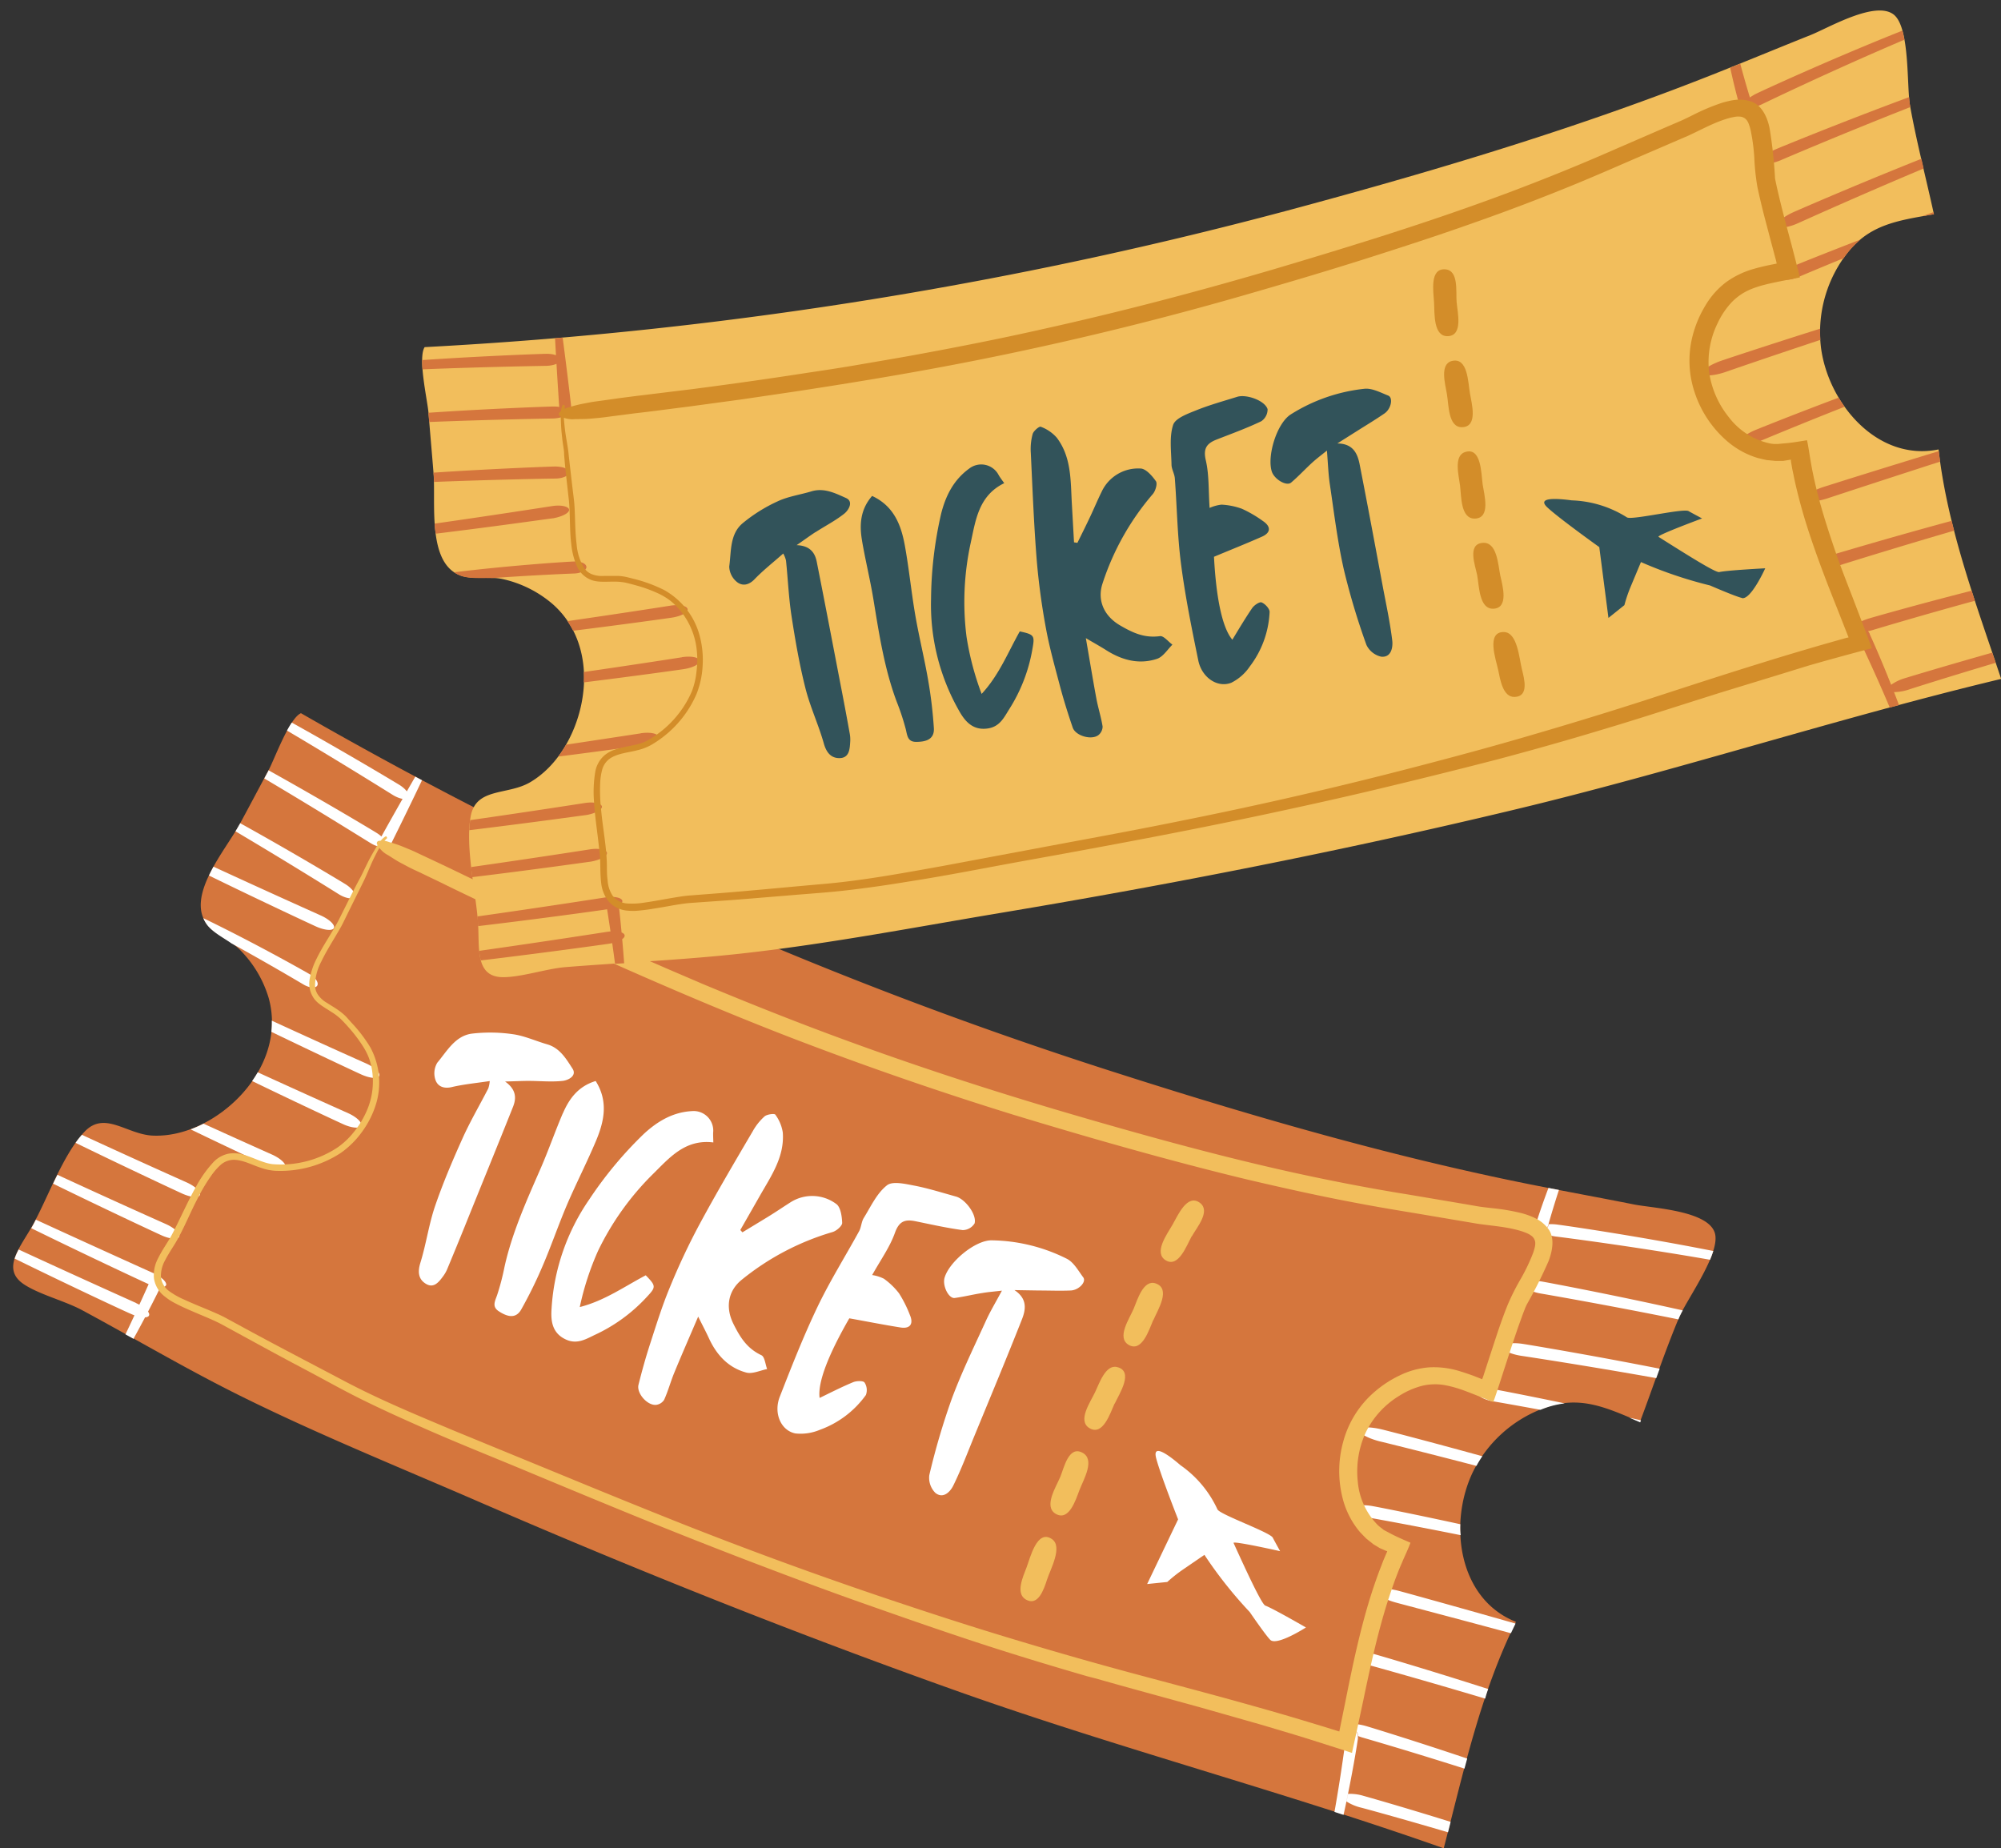 <?xml version="1.0" encoding="UTF-8" standalone="no"?><svg xmlns="http://www.w3.org/2000/svg" xmlns:xlink="http://www.w3.org/1999/xlink" data-name="Layer 1" fill="#000000" height="367.3" preserveAspectRatio="xMidYMid meet" version="1" viewBox="-2.6 -2.1 397.6 367.3" width="397.6" zoomAndPan="magnify"><rect x="-2.6" y="-2.1" width="397.6" height="367.3" fill="#333333" stroke="none"/><g id="change1_1"><path d="M57.2,139.62a833.6,833.6,0,0,0,163.71,72c26.38,8.42,53.32,16.18,80.48,21.62,6.88,1.38,13.79,2.63,20.67,4,3.78.75,14.74,1.21,16.08,5.68,1.2,4-5.61,13.22-7.12,16.81-2.85,6.8-5.16,13.82-7.76,20.72-6.92-2.94-12.26-5.5-19.67-2.51a25.58,25.58,0,0,0-13.53,12.47c-4.87,10.11-3,25.2,8.56,29.77-7.05,14.2-10.4,29.79-14.35,45-31.71-11.21-64.3-19.78-96-31-32.4-11.5-64.32-24.24-95.86-37.92-15.66-6.8-31.61-13.25-46.92-20.82-7.36-3.63-14.52-7.65-21.69-11.64-3.35-1.86-6.7-3.73-10.08-5.55s-8.4-3.08-11.49-5.09c-4.78-3.11-.67-7.53,1.71-11.88,3-5.43,6-14,10.24-18.47,4-4.27,8.41.52,13.57.75,6.3.27,12.59-3.06,16.93-7.43,5.25-5.3,8.15-12.57,6.1-19.94a22.69,22.69,0,0,0-5.53-9.37c-1.85-2-5.09-3.16-6.66-5.15-4.42-5.65,3.61-14.81,6.44-20,1.92-3.54,3.79-7.1,5.7-10.64C51.94,148.77,54.87,140.64,57.2,139.62Z" fill="#d5763d"/></g><g id="change2_1"><path d="M201.22,315.74c-2.06-1.21-.57-4.48.15-6.35s2.08-7.73,5.07-5.64c2.18,1.52-.34,6-1,8.06S203.63,317.15,201.22,315.74ZM211.89,294c.83-2.15,3.21-6.11.53-7.46s-3.59,3-4.33,4.81c-.83,2-3.39,5.92-.92,7.37C209.81,300.25,211.13,296,211.89,294Zm7-17.17c.94-2,3.88-6.47.46-7.28-2.3-.55-3.56,3.37-4.36,5-.94,2-3.57,5.69-1.1,7.15C216.56,283.28,218,278.73,218.87,276.8Zm7.69-16.61c.89-2.07,3.52-6.21.47-7.28-2.44-.86-3.64,3.21-4.38,5-.84,2-3.47,5.76-1,7.21C224.33,266.67,225.71,262.15,226.56,260.19Zm7.63-16.63c1-1.81,3.79-5,1.63-6.66-2.54-1.91-4.39,2.48-5.48,4.37s-3.81,5.58-1.3,7.06S233.17,245.44,234.19,243.56Z" fill="#f2be5c"/></g><g id="change3_1"><path d="M144.92,242.78c1.65-1,3.3-2,4.94-3s3.09-2,4.67-3a8,8,0,0,1,9,.34c.89.58,1.17,2.48,1.21,3.79,0,.6-1.12,1.58-1.9,1.81a51.59,51.59,0,0,0-18.06,9.49c-2.49,2-3.43,5.22-1.62,8.82,1.38,2.76,2.74,4.85,5.53,6.17.67.32.78,1.8,1.14,2.75-1.37.27-2.87,1-4.09.71-3.58-.94-5.94-3.49-7.47-6.82-.58-1.26-1.23-2.49-2.14-4.31-1.74,4.08-3.3,7.62-4.77,11.2-.72,1.75-1.21,3.61-2,5.34a2.21,2.21,0,0,1-1.63,1c-1.75.12-3.88-2.35-3.46-4,.68-2.72,1.43-5.43,2.3-8.1,1.22-3.77,2.4-7.58,3.92-11.23a133.2,133.2,0,0,1,5.88-12.51c3.38-6.27,7-12.41,10.62-18.57a11.4,11.4,0,0,1,2.33-2.92c.49-.42,2-.61,2.14-.34a8,8,0,0,1,1.48,3.54c.37,4.84-2.32,8.65-4.56,12.59-1.29,2.27-2.59,4.53-3.88,6.79Zm30.3.11c.83-2.33,2-2.73,4.05-2.32,3.13.64,6.26,1.35,9.42,1.77a2.82,2.82,0,0,0,2.36-1.33c.48-1.73-1.84-4.83-3.7-5.34-2.78-.77-5.54-1.65-8.37-2.19-1.79-.34-4.31-.93-5.39,0-2,1.6-3.16,4.19-4.55,6.43-.49.78-.49,1.84-.94,2.66-2.74,5-5.79,9.87-8.25,15-2.79,5.83-5.16,11.87-7.51,17.89-1.26,3.22.19,6.68,3.08,7.28a9.8,9.8,0,0,0,4.87-.71,19.31,19.31,0,0,0,9.16-6.92,2.75,2.75,0,0,0-.27-2.49c-.26-.37-1.57-.34-2.23-.07-2.21.91-4.34,2-6.69,3.14-.43-3.08,1.8-8.71,5.9-15.82,3.41.61,6.78,1.28,10.18,1.82,1.9.3,2.63-.71,1.85-2.5a24,24,0,0,0-2.16-4.3,14.24,14.24,0,0,0-3-2.89,7.71,7.71,0,0,0-2.33-.73C172.4,248.23,174.22,245.7,175.22,242.89Zm-72.83-30.2c2.26,0,4.54.24,6.78,0,1.12-.11,2.9-1,2-2.42-1.25-1.93-2.51-4.12-5.05-4.85-2.26-.65-4.45-1.67-6.75-2a31.33,31.33,0,0,0-8.15-.13c-3.36.41-5,3.49-6.92,5.77a4.08,4.08,0,0,0-.39,3.39c.43,1.31,1.62,1.85,3.25,1.47,2.42-.57,4.92-.8,7.55-1.2a6,6,0,0,1-.29,1.47c-1.69,3.29-3.57,6.49-5.09,9.86-2,4.44-3.91,8.93-5.49,13.54-1.24,3.65-1.76,7.54-2.91,11.24-.55,1.77-.41,3.22,1,4.12,1.68,1.1,2.72-.35,3.62-1.58A6.82,6.82,0,0,0,86.3,250c1.15-2.76,2.28-5.51,3.4-8.28,3.22-8,6.47-15.92,9.65-23.91.67-1.7.64-3.41-1.59-5C99.75,212.77,101.07,212.69,102.39,212.69Zm101.4,41.65c2.11,0,4.22.09,6.33,0,1.62-.05,3.18-1.69,2.53-2.6-1-1.34-1.89-3-3.26-3.7a34.25,34.25,0,0,0-15-3.67c-3.27,0-8.44,4.33-9.31,7.46-.44,1.57.8,4.11,2,4,1.87-.25,3.72-.72,5.58-1,1.15-.2,2.33-.28,3.82-.46-1.26,2.36-2.33,4.13-3.18,6-2.35,5.16-4.85,10.27-6.81,15.57A140.56,140.56,0,0,0,182.06,291a4.23,4.23,0,0,0,1.19,3.55c1.58,1.28,3-.25,3.59-1.49,1.62-3.3,2.91-6.77,4.32-10.18,3.12-7.58,6.28-15.15,9.29-22.78.77-1.94,1.15-4.11-1.48-5.84ZM139.1,223a3.89,3.89,0,0,0-4.16-4.31c-3.8.19-6.86,2-9.6,4.52a77.8,77.8,0,0,0-10.87,13.06A42.67,42.67,0,0,0,107,257.87c-.17,2.34,0,4.93,2.89,6.23,2.23,1,4-.14,5.7-.94a32.58,32.58,0,0,0,10.24-7.44c1.92-2.05,2-2.23-.12-4.4-4.22,2.22-8.19,5.06-13.11,6.31a55.65,55.65,0,0,1,3.64-11.18A55,55,0,0,1,127,231.34c3.32-3.25,6.46-7.13,12.14-6.42C139.12,224.14,139.09,223.59,139.1,223Zm-29.86-3.89c-1.54,3.6-2.82,7.3-4.38,10.89-2.8,6.42-5.7,12.79-7.22,19.67a47.62,47.62,0,0,1-1.45,5.55c-.42,1.22-1.1,2.33.34,3.26s3.28,1.69,4.44-.37a87.57,87.57,0,0,0,4.2-8.53c1.73-4,3.16-8.21,4.88-12.25,1.85-4.31,4-8.5,5.82-12.83,1.59-3.82,2.43-7.75-.11-11.79C112.28,213.77,110.49,216.24,109.24,219.15ZM249.8,323.76c1.29,1.28,7.09-2.46,7.09-2.46s-6.6-3.81-8.07-4.34c-.67-.24-3.38-6-6.31-12.45-.22-.5,9.25,1.63,9.25,1.63s-1.32-2.39-1.45-2.67c-.48-1.06-10.49-4.59-11-5.63a21.82,21.82,0,0,0-7.36-8.79c-2-1.73-5.59-4.5-4.84-1.47s4.38,12.24,4.38,12.24l-6.15,12.85,4-.41a29.32,29.32,0,0,1,3-2.39l4.38-3a84.51,84.51,0,0,0,9,11.36S248.87,322.84,249.8,323.76Z" fill="#ffffff"/></g><g id="change3_2"><path d="M64.76,175.62c-.57-.36-9.93-6.22-20.57-12.53.3-.48.58-1,.82-1.39l.11-.22c10.83,6,20.31,11.74,20.89,12.1,1.34.83,2.15,1.95,1.8,2.51S66.1,176.44,64.76,175.62ZM74,165.89c.35-.56-.46-1.69-1.81-2.51-.58-.37-10.39-6.27-21.45-12.42a.47.47,0,0,0,0,.1c-.28.51-.55,1-.82,1.53C60.74,159,70.38,165.05,71,165.41,72.3,166.23,73.67,166.45,74,165.89Zm4.54-9.53c.35-.56-.46-1.68-1.81-2.51-.58-.36-10.33-6.23-21.35-12.36-.32.47-.63,1-.95,1.59,10.85,6.41,20.47,12.45,21.06,12.81C76.85,156.71,78.21,156.93,78.56,156.36ZM63.75,182.31c.27-.6-.88-1.71-2.58-2.48-.64-.29-10-4.47-21.35-9.71-.32.58-.62,1.17-.9,1.76,11.25,5.49,20.62,9.83,21.26,10.12C61.88,182.77,63.48,182.91,63.75,182.31ZM51.32,202.94c9.69,4.68,17.28,8.21,17.86,8.47,1.7.77,3.3.91,3.57.3s-.88-1.71-2.58-2.48c-.59-.26-8.63-3.84-18.76-8.51A16.35,16.35,0,0,1,51.32,202.94Zm15.29,16.18c-.58-.26-8.21-3.66-18-8.14q-.51.89-1.11,1.74c9.79,4.74,17.5,8.31,18.08,8.57,1.7.78,3.3.91,3.57.31S68.31,219.89,66.61,219.12Zm-15.09,8.24c-.49-.22-6.05-2.7-13.68-6.17a23.55,23.55,0,0,1-2.57,1.13c8.41,4.05,14.73,7,15.26,7.22,1.7.77,3.29.91,3.56.31S53.21,228.13,51.52,227.36Zm-14.42,8c.27-.6-.88-1.71-2.57-2.48-.64-.29-9.76-4.35-20.86-9.48-.43.5-.85,1-1.25,1.6,11.19,5.45,20.47,9.76,21.12,10.05C35.23,235.83,36.83,236,37.1,235.37ZM33,243.66c.27-.6-.88-1.72-2.57-2.49-.65-.29-10.18-4.53-21.62-9.82-.29.58-.58,1.17-.86,1.76,11.35,5.55,20.84,9.95,21.49,10.24C31.09,244.12,32.68,244.26,33,243.66Zm-2.61,9.68c.27-.6-.88-1.71-2.58-2.48-.68-.3-11.11-5-23.28-10.59-.19.36-.37.72-.56,1.06s-.24.42-.36.63c12.1,5.93,22.53,10.77,23.21,11.07C28.47,253.81,30.07,253.94,30.34,253.34Zm-5.91,3.5c-.68-.31-11.16-5-23.37-10.64A12,12,0,0,0,.31,248c12.07,5.92,22.45,10.73,23.13,11,1.7.77,3.3.91,3.57.31S26.13,257.6,24.43,256.84Zm19-71.43c7.68,4.23,13.84,7.9,14.27,8.15,1.15.67,2.36.76,2.69.19s-.33-1.58-1.49-2.25c-.55-.33-10.51-6-21.15-11.15a6.09,6.09,0,0,0,.78,1.37C39.71,183.17,41.73,184.2,43.47,185.41Zm36.44-33.18c-3.28,5.68-7,12.33-7.13,12.65A1.19,1.19,0,0,0,74.89,166c.17-.32,3.55-7.13,6.36-13.05ZM29.3,253.62a1.2,1.2,0,1,0-2.16-1c-.13.29-2.3,5.19-4.81,10.44l1.45.8.14.08C26.78,258.79,29.17,253.91,29.3,253.62Zm274.27-11.37a1,1,0,0,1-.37-.21c0,.64,1.47,1.32,3.31,1.57.84.1,15.13,1.91,30.68,4.62.25-.6.47-1.18.64-1.74-15.65-3.1-30.15-5.15-31-5.25a9,9,0,0,0-1.69-.07.41.41,0,0,1,0,.1A1.29,1.29,0,0,1,303.57,242.25Zm-3.48,10.86c-.12.65,1.44,1.47,3.46,1.83.81.14,13,2.24,27.35,5.14.05-.1.08-.2.12-.3.18-.42.44-.93.74-1.49-14.51-3.24-27-5.56-27.79-5.7C301.94,252.23,300.2,252.46,300.09,253.11ZM296,265.54c-.1.65,1.52,1.44,3.62,1.77.8.12,12.66,1.91,26.88,4.44.23-.63.45-1.25.68-1.87-14.35-2.83-26.38-4.81-27.19-4.93C297.84,264.62,296.05,264.89,296,265.54Zm27.31,15,.15-.4-2.33-.53ZM291,274.59c-.11.65,1.2,1.43,2.94,1.75.4.06,4.11.71,9.56,1.71l.14-.06a18.06,18.06,0,0,1,4.67-1.22c-7.77-1.62-13.44-2.7-13.94-2.78C292.57,273.67,291.07,273.94,291,274.59Zm1,12.7c-11.05-3.05-19.17-5.14-19.88-5.31-2.4-.6-4.48-.58-4.64.06s1.66,1.65,4,2.26c.7.16,8.54,2.09,19.29,4.89C291.12,288.54,291.51,287.9,291.93,287.29Zm-4.37,13.51c-9.65-2.11-16.81-3.5-17.42-3.6-2-.38-3.76-.16-3.88.49s1.42,1.48,3.44,1.85c.62.11,8,1.43,17.87,3.42C287.54,302.24,287.53,301.52,287.56,300.8Zm10,21.63c.3-.64.6-1.27.91-1.9-12.62-3.6-22.36-6.28-23.12-6.48-2.27-.61-4.25-.59-4.42.05s1.53,1.65,3.8,2.26C275.49,316.56,285.08,319.07,297.57,322.43Zm-4.48,11.12c-12-3.86-21.9-6.74-22.59-6.93-1.89-.54-3.56-.46-3.73.18s1.2,1.58,3.07,2.11c.7.19,10.54,2.92,22.61,6.53C292.66,334.81,292.87,334.18,293.09,333.55Zm-26.82,8c.5.07.86.61.93,1.32a8.29,8.29,0,0,0,.92.32c.66.19,9.21,2.66,20.21,6.16l.54-2c-10.92-3.68-19.41-6.26-20.07-6.45-2-.58-3.74-.55-3.93.09-.07.26.15.59.56.92A1,1,0,0,1,266.27,341.59ZM285.12,362c.17-.69.35-1.38.52-2.07-9.62-3-16.7-5-17.32-5.17a9.18,9.18,0,0,0-3.06-.39c-.1.49-.2,1-.31,1.51a9.51,9.51,0,0,0,2.73,1.18C268.3,357.2,275.42,359.15,285.12,362ZM303.2,242a1,1,0,0,0,.37.21,1.29,1.29,0,0,0,1.53-1,.41.41,0,0,0,0-.1c.16-.57.93-3.28,2.06-6.75l-2.08-.4c-1.36,3.59-2.23,6.34-2.3,6.57A1.36,1.36,0,0,0,303.2,242Zm-36,101.55a3.12,3.12,0,0,0,0-.68c-.07-.71-.43-1.25-.93-1.32a1,1,0,0,0-.84.36,2.29,2.29,0,0,0-.6,1.3c-.06.42-.91,7.13-2.27,14.74l1.8.59c.21-.93.41-1.84.59-2.73.11-.51.21-1,.31-1.51C266.44,348.52,267.15,343.93,267.19,343.59Z" fill="#ffffff"/></g><g id="change2_2"><path d="M213.44,331c-7.38-2.14-14.76-4.38-22.1-6.79-7.58-2.49-15.05-5.11-22.55-7.75s-15-5.47-22.5-8.33q-10.87-4.16-21.65-8.55c-7.52-3.06-15.06-6.19-22.51-9.3s-14.78-6-22.12-9.3c-3.7-1.64-7.39-3.33-11-5.12s-7.16-3.8-10.74-5.69-7.5-4-11.14-6l-5.5-3c-1.6-.88-3.55-1.64-5.5-2.48-.89-.38-1.8-.77-2.72-1.21-.47-.22-.92-.45-1.42-.72a10.47,10.47,0,0,1-1.72-1.13A5.59,5.59,0,0,1,28,252a7,7,0,0,1,.73-3.9c.93-1.91,2-3.3,2.78-4.77s1.57-3.14,2.36-4.77,1.62-3.33,2.56-5a23.61,23.61,0,0,1,3.38-4.73,5.67,5.67,0,0,1,3.13-1.7,6.67,6.67,0,0,1,1.84,0,10.38,10.38,0,0,1,1.6.41c2,.68,3.6,1.54,5.26,1.7a20.39,20.39,0,0,0,13.08-3.49l-.28.19a15.42,15.42,0,0,0,3.2-3,18.13,18.13,0,0,0,2.37-3.73,14.6,14.6,0,0,0,1.29-8.79,12.83,12.83,0,0,0-.58-2.25,13.06,13.06,0,0,0-1.05-2.12,29,29,0,0,0-2.84-3.81c-.52-.6-1.05-1.18-1.62-1.75a11,11,0,0,0-1.94-1.49c-1.31-.88-2.8-1.61-3.58-2.83a5.11,5.11,0,0,1-.72-3.91,14.56,14.56,0,0,1,1.38-3.94c1.24-2.55,2.91-4.87,4.28-7.45l2.25-4.5c.65-1.29,1.32-2.61,2-3.87.37-.66.68-1.35,1-2s.64-1.33,1-2,.71-1.29,1.08-1.9a13.77,13.77,0,0,1,1-1.51,3.59,3.59,0,0,1,1.09-1,.15.15,0,0,1,.13.06c0-.13-.08-.21,0-.07v0a2.12,2.12,0,0,0,.13.27l0,.05s0,.11-.08.15l-.09.07a10.42,10.42,0,0,0-1.76,2.49c-.31.58-.61,1.19-.91,1.81-.66,1.41-1.25,3-2,4.47l-2.63,5.31-1.29,2.63c-.47.94-1,1.79-1.49,2.63-1,1.68-2,3.3-2.81,5A10.42,10.42,0,0,0,60,193.74a3.35,3.35,0,0,0,.63,1.9,5.45,5.45,0,0,0,1.75,1.55c.77.51,1.66,1,2.55,1.67a9.32,9.32,0,0,1,1.3,1.13l1,1.12A28.89,28.89,0,0,1,71,206.05a14.7,14.7,0,0,1,.93,11.81A18.57,18.57,0,0,1,69.2,223a17.94,17.94,0,0,1-4.08,4A22,22,0,0,1,52,230.55a10.71,10.71,0,0,1-2.75-.59c-1.77-.56-3.43-1.52-5.29-1.59a4,4,0,0,0-2.63.93,12.12,12.12,0,0,0-1.85,2.07,35.25,35.25,0,0,0-2.85,4.76c-1.71,3.27-3,6.73-5,9.77-.5.8-1,1.61-1.46,2.5a6.43,6.43,0,0,0-.8,3.15,4,4,0,0,0,1.69,2.95A15.65,15.65,0,0,0,34,256.15c1.86.86,3.73,1.59,5.55,2.37.9.39,1.8.78,2.63,1.23l2.64,1.43c6.93,3.8,14,7.45,21.06,11.18s14.43,6.77,21.76,9.85l22.3,9.16q11.4,4.71,22.87,9.28,22.15,8.76,44.78,16.25c7.54,2.51,15.14,4.94,22.76,7.21q10.88,3.27,21.82,6.22c8,2.15,16.07,4.26,24.08,6.52q5.81,1.62,11.57,3.37l2.93.89,1.45.45.71.22.36.11c.11,0,.28.15.27,0l1.15-5.67c1.05-5.24,2.12-10.47,3.48-15.64.68-2.58,1.43-5.15,2.29-7.68.43-1.26.88-2.52,1.37-3.76.23-.58.4-1.08.63-1.59l.32-.77.17-.38.08-.19s0-.06,0-.09l-.11,0-1.34-.58-1.26-.76-1.42-1.13c-.43-.42-.85-.86-1.27-1.3a16.8,16.8,0,0,1-3.33-6.28,21.89,21.89,0,0,1,0-11.69,19.8,19.8,0,0,1,6.16-9.84,22,22,0,0,1,4.95-3.27,16,16,0,0,1,6-1.66,17.33,17.33,0,0,1,6.28.84c.5.15,1,.32,1.47.48l1,.35,1.74.69h0c.23-.53.4-1.15.59-1.71l.73-2.25,1.79-5.46c.62-1.81,1.26-3.63,2-5.44a46.69,46.69,0,0,1,2.66-5.25,38.44,38.44,0,0,0,2.34-4.92,9.77,9.77,0,0,0,.34-1.14,3.56,3.56,0,0,0,.11-.86,1.85,1.85,0,0,0-.84-1.52,3.66,3.66,0,0,0-.79-.45,12.23,12.23,0,0,0-1.18-.44,24.76,24.76,0,0,0-2.7-.64c-1.89-.34-3.77-.5-5.87-.8l-11.84-2c-3.93-.65-7.88-1.3-11.82-2.05-7.38-1.37-14.71-3-22-4.71-6.22-1.49-12.42-3.11-18.6-4.79-9.41-2.56-18.76-5.3-28.11-8.14q-22.44-6.95-44.43-15.41c-13.54-5.24-26.9-11-40.15-16.95l-9.61-4.4L94.78,178c-3.22-1.56-6.45-3.07-9.66-4.67l-4.37-2.1c-.74-.34-1.48-.68-2.21-1.06l-1.47-.78c-.85-.44-1.75-1.05-2.55-1.55a5.1,5.1,0,0,1-2.22-2.22.48.48,0,0,1,.33-.62,4.11,4.11,0,0,1,2.12.24,23.91,23.91,0,0,1,2.56.85l1.48.61c.71.29,1.47.66,2.19,1l3.39,1.59,2.46,1.17,10.52,5.07c7.05,3.33,14.11,6.66,21.22,9.83q4.59,2.1,9.23,4.09c3.08,1.36,6.18,2.66,9.28,4,8.35,3.48,16.74,6.84,25.22,10,14.95,5.57,30.09,10.55,45.34,15.07q10.13,3,20.27,5.78c8.67,2.37,17.39,4.59,26.14,6.53,7.7,1.7,15.41,3.19,23.19,4.44l11.18,1.89,2.77.48c.82.13,1.78.23,2.72.34a41.57,41.57,0,0,1,5.86,1c.44.12.88.25,1.33.42a13.17,13.17,0,0,1,1.47.63,6.92,6.92,0,0,1,2.64,2.3c1.27,2,.41,4.79-.1,6.15a91,91,0,0,1-4.29,8.56,9.07,9.07,0,0,0-.42.93L300,259l-.79,2.19c-.52,1.46-1,2.94-1.5,4.42l-1.46,4.48-1,3.1c-.37,1.1-.73,2.24-1.13,3.31-1.86-.73-3.77-1.52-5.61-2.21l-.35-.13-.23-.08-.45-.15c-.3-.11-.59-.19-.89-.28-.59-.17-1.17-.32-1.74-.43a11.11,11.11,0,0,0-4.84.05,15.87,15.87,0,0,0-4.58,2,17.44,17.44,0,0,0-6.65,7.27,18.57,18.57,0,0,0-1.59,9.73,14,14,0,0,0,3.92,8.63,7.79,7.79,0,0,0,.83.69c.15.11.26.22.43.34l1,.53c1.31.72,2.8,1.36,4.29,2-.45,1.25-1.11,2.59-1.66,3.9-.29.66-.57,1.32-.83,2l-.45,1.15q-.85,2.33-1.61,4.69c-1,3.16-1.86,6.39-2.64,9.66s-1.49,6.59-2.18,9.92l-1.47,6.86-.5,2.28-.25,1.14,0,.14s-.08,0-.12,0l-.27-.09-.55-.18-4.39-1.41-4.2-1.33-2.89-.88-5.81-1.73-11.67-3.32c-7-1.94-13.94-3.8-20.91-5.79Z" fill="#f2be5c"/></g><g id="change2_3"><path d="M81.78,66.88A834.71,834.71,0,0,0,258.35,38.35c26.72-7.27,53.55-15.41,79.3-25.61,6.53-2.58,13-5.28,19.52-7.88,3.58-1.43,13-7,16.59-4,3.17,2.69,2.48,14.15,3.16,18,1.3,7.26,3.18,14.41,4.75,21.61-7.41,1.3-13.28,2.05-17.87,8.59a25.63,25.63,0,0,0-4.58,17.83c1.41,11.13,11.17,22.79,23.37,20.32,1.8,15.75,7.47,30.66,12.44,45.6-32.7,7.83-64.72,18.36-97.46,26.16-33.45,8-67.16,14.62-101.07,20.29-16.84,2.81-33.73,6.07-50.7,8-8.15.94-16.35,1.46-24.53,2-3.83.26-7.65.51-11.48.82s-8.73,2-12.41,2c-5.7,0-4.66-6-5-10.91-.46-6.16-2.56-15-1.45-21.07,1.06-5.77,7.34-4.13,11.8-6.75,5.44-3.19,8.91-9.41,10.17-15.44,1.53-7.3,0-15-5.72-20A22.82,22.82,0,0,0,97.42,113c-2.62-.63-6,.12-8.39-.7C82.24,110,84,98,83.55,92c-.32-4-.68-8-1-12C82.34,77.43,80.38,69,81.78,66.88Z" fill="#f2be5c"/></g><g id="change4_1"><path d="M298.4,136.39c-2.38.11-2.91-3.44-3.32-5.4s-2.46-7.62,1.19-7.49c2.65.08,3,5.24,3.52,7.32S301.2,136.27,298.4,136.39Zm-2.88-24.06c-.47-2.26-.63-6.88-3.61-6.55s-1.38,4.48-1,6.39c.41,2.16.38,6.81,3.24,6.69C297.19,118.73,296,114.4,295.52,112.33ZM292,94.12c-.29-2.17-.26-7.54-3.57-6.36-2.22.79-1.15,4.76-.92,6.6.27,2.15.09,6.71,3,6.59C293.63,100.81,292.32,96.24,292,94.12ZM289.47,76c-.38-2.22-.43-7.13-3.57-6.37-2.5.61-1.31,4.67-1,6.56.38,2.13.22,6.72,3.07,6.6C291.12,82.65,289.82,78.1,289.47,76Zm-2.64-18.11c-.17-2,.45-6.27-2.25-6.47-3.17-.23-2.34,4.46-2.23,6.64s-.15,6.76,2.75,6.64C288.16,64.56,287,60,286.83,57.89Z" fill="#d38d29"/></g><g id="change5_1"><path d="M211.48,105.77c.85-1.72,1.71-3.44,2.53-5.18s1.5-3.38,2.3-5A8,8,0,0,1,224,91c1.06,0,2.33,1.45,3.08,2.52.34.49-.08,1.93-.61,2.55a51.72,51.72,0,0,0-10,17.79c-1,3,0,6.24,3.43,8.28,2.67,1.57,4.94,2.58,8,2.17.73-.09,1.63,1.09,2.46,1.69-1,1-1.86,2.42-3.06,2.82-3.51,1.16-6.87.3-10-1.66-1.17-.75-2.39-1.42-4.14-2.45.76,4.37,1.38,8.18,2.09,12,.35,1.87.94,3.69,1.24,5.56a2.22,2.22,0,0,1-.84,1.71c-1.41,1.05-4.54.13-5.1-1.5-.91-2.65-1.75-5.33-2.47-8-1-3.83-2.1-7.67-2.82-11.56a137.44,137.44,0,0,1-1.86-13.7c-.57-7.1-.84-14.23-1.18-21.35a11.39,11.39,0,0,1,.37-3.73c.18-.62,1.32-1.57,1.61-1.44a7.86,7.86,0,0,1,3.17,2.16c2.94,3.86,2.75,8.53,3,13,.15,2.6.29,5.21.44,7.81ZM237,89.39c-.57-2.4.2-3.38,2.15-4.15,3-1.17,6-2.26,8.86-3.63a2.83,2.83,0,0,0,1.26-2.4c-.54-1.72-4.17-3-6-2.47-2.75.86-5.55,1.63-8.22,2.71-1.69.68-4.12,1.56-4.55,2.89-.78,2.41-.37,5.23-.32,7.87,0,.92.59,1.81.66,2.74.43,5.7.5,11.44,1.24,17.09.83,6.41,2.12,12.77,3.42,19.1.69,3.39,3.79,5.5,6.54,4.44a9.63,9.63,0,0,0,3.7-3.25,19.26,19.26,0,0,0,3.93-10.78c.05-.65-.87-1.65-1.58-1.94-.42-.18-1.5.56-1.9,1.15-1.36,2-2.55,4-3.92,6.26-2-2.34-3.22-8.28-3.65-16.48,3.2-1.34,6.4-2.61,9.54-4,1.76-.78,1.82-2,.19-3.1A24.37,24.37,0,0,0,244.17,99a13.9,13.9,0,0,0-4.06-.82,8,8,0,0,0-2.36.65C237.51,95.4,237.67,92.29,237,89.39Zm-77.54,14.25c1.9-1.23,3.94-2.27,5.7-3.67.88-.7,1.89-2.42.34-3.11-2.09-.93-4.34-2.09-6.87-1.32-2.25.68-4.64,1-6.75,2a31.34,31.34,0,0,0-6.91,4.33c-2.59,2.17-2.25,5.61-2.67,8.61a4.1,4.1,0,0,0,1.52,3.06c1.07.86,2.36.67,3.52-.55,1.72-1.79,3.7-3.33,5.69-5.1a5.45,5.45,0,0,1,.55,1.39c.38,3.68.54,7.39,1.09,11,.74,4.81,1.57,9.63,2.76,14.34.94,3.75,2.62,7.3,3.66,11,.5,1.79,1.41,2.92,3.07,2.93,2,0,2.09-1.77,2.18-3.29a6.6,6.6,0,0,0-.1-1.6q-.79-4.41-1.64-8.79c-1.63-8.44-3.23-16.89-4.91-25.32-.35-1.79-1.31-3.22-4-3.32C157.26,105.15,158.32,104.36,159.43,103.64ZM267.18,83.46c1.78-1.12,3.59-2.21,5.33-3.41,1.33-.92,1.75-3.15.71-3.55-1.54-.61-3.23-1.52-4.75-1.34a34.14,34.14,0,0,0-14.61,5.1c-2.75,1.76-4.73,8.21-3.76,11.32.49,1.55,2.91,3,3.84,2.22,1.44-1.22,2.73-2.62,4.12-3.9.86-.79,1.8-1.5,3-2.46.22,2.66.28,4.73.59,6.76.83,5.61,1.51,11.26,2.75,16.78a140.13,140.13,0,0,0,4.51,15.07,4.28,4.28,0,0,0,2.93,2.34c2,.21,2.36-1.84,2.2-3.21-.44-3.65-1.23-7.26-1.91-10.89-1.5-8.06-3-16.13-4.58-24.17-.41-2.05-1.27-4.08-4.42-4.1Zm-71.31,8.91A3.9,3.9,0,0,0,190,91c-3.09,2.23-4.69,5.38-5.6,9a78.29,78.29,0,0,0-2,16.87A42.59,42.59,0,0,0,187.89,139c1.13,2.05,2.69,4.13,5.81,3.65,2.41-.36,3.24-2.26,4.27-3.88A32.41,32.41,0,0,0,202.52,127c.5-2.77.48-3-2.49-3.63-2.34,4.15-4.12,8.7-7.58,12.42a56.88,56.88,0,0,1-3-11.36,55.16,55.16,0,0,1,.8-18.52c1-4.53,1.54-9.49,6.69-12C196.48,93.28,196.16,92.83,195.87,92.37Zm-27.18,13c.66,3.85,1.6,7.66,2.24,11.52,1.14,6.91,2.17,13.83,4.64,20.43a48.26,48.26,0,0,1,1.8,5.45c.31,1.25.34,2.55,2.06,2.55s3.67-.36,3.53-2.72a88.24,88.24,0,0,0-1.12-9.45c-.74-4.33-1.81-8.6-2.56-12.93-.8-4.63-1.25-9.31-2.09-13.93-.74-4.07-2.18-7.83-6.5-9.84C168.32,99.17,168.15,102.22,168.69,105.34Zm174.84,11.38c1.79.37,4.62-5.92,4.62-5.92s-7.61.39-9.13.75c-.7.16-6.13-3.25-12.07-7-.46-.29,8.65-3.66,8.65-3.66s-2.41-1.29-2.67-1.45c-1-.63-11.3,1.85-12.26,1.24a21.8,21.8,0,0,0-10.95-3.38c-2.63-.35-7.14-.74-4.86,1.4s10.32,7.89,10.32,7.89L317,120.69l3.17-2.54a28.67,28.67,0,0,1,1.24-3.66l2.05-4.9a83.91,83.91,0,0,0,13.73,4.65S342.26,116.45,343.53,116.72Z" fill="#32535a"/></g><g id="change1_2"><path d="M107.69,93c-.68,0-11.71.18-24.07.67,0-.57,0-1.11-.07-1.61a1.94,1.94,0,0,1,0-.24C95.9,91,107,90.61,107.63,90.6c1.58,0,2.87.46,2.88,1.12S109.26,93,107.69,93Zm2.48-13.2c0-.66-1.3-1.16-2.88-1.12-.69,0-12.13.39-24.76,1.24a.41.41,0,0,1,0,.11l.15,1.73c12.6-.51,24-.68,24.66-.7C108.92,81,110.19,80.44,110.17,79.78Zm-1.36-10.46c0-.66-1.31-1.16-2.88-1.13-.69,0-12.06.39-24.65,1.24,0,.57,0,1.19.07,1.84,12.59-.5,24-.68,24.63-.69C107.56,70.54,108.82,70,108.81,69.32Zm1.67,29.83c-.1-.65-1.67-1-3.51-.68-.7.1-10.85,1.7-23.2,3.46,0,.66.12,1.32.2,2,12.43-1.51,22.65-3,23.35-3.06C109.17,100.55,110.58,99.8,110.48,99.15Zm.79,24.07c10.67-1.33,19-2.51,19.59-2.6,1.84-.28,3.26-1,3.16-1.68s-1.67-1-3.51-.69c-.64.1-9.33,1.47-20.37,3.06A20.38,20.38,0,0,1,111.27,123.22Zm21.63,5.27c-.63.1-8.88,1.39-19.51,2.93a20.2,20.2,0,0,1,0,2.06c10.79-1.34,19.21-2.53,19.84-2.63,1.84-.28,3.26-1,3.16-1.68S134.74,128.21,132.9,128.49Zm-8.19,15.12c-.53.08-6.55,1-14.84,2.25a22.74,22.74,0,0,1-1.54,2.36c9.26-1.18,16.16-2.16,16.73-2.24,1.85-.28,3.26-1,3.16-1.68S126.55,143.34,124.71,143.61ZM117,158.17c-.1-.65-1.67-1-3.51-.68-.69.1-10.55,1.65-22.66,3.38-.09.65-.15,1.33-.18,2,12.36-1.5,22.5-2.93,23.19-3C115.65,159.57,117.06,158.82,117,158.17Zm1,9.21c-.1-.65-1.67-1-3.51-.68-.71.11-11,1.72-23.49,3.5q.11,1,.24,2c12.54-1.52,22.89-3,23.6-3.09C116.67,168.78,118.08,168,118,167.38Zm3.07,9.55c-.1-.65-1.67-1-3.51-.68-.74.11-12,1.88-25.3,3.76,0,.41.07.81.1,1.2,0,.24,0,.48.05.72,13.38-1.59,24.76-3.2,25.5-3.32C119.74,178.34,121.16,177.58,121.06,176.93ZM118,183.07c-.74.12-12.07,1.89-25.4,3.78a13.41,13.41,0,0,0,.33,1.9c13.35-1.6,24.68-3.2,25.42-3.31,1.85-.28,3.26-1,3.16-1.68S119.84,182.8,118,183.07ZM95.14,112.78c8.76-.63,15.92-.9,16.42-.92,1.33-.06,2.39-.65,2.36-1.31s-1.14-1.14-2.48-1.07c-.64,0-12.07.7-23.81,2.14a5.78,5.78,0,0,0,1.4.72C90.78,112.94,93,112.71,95.14,112.78Zm12.55-47.66c.34,6.54.86,14.13.89,14.49a1.2,1.2,0,0,0,2.38-.22c0-.35-.9-7.91-1.76-14.4Zm12.65,112.61a1.2,1.2,0,1,0-2.37.33c0,.31.9,5.6,1.64,11.37l1.66-.11h.15C121,183.44,120.38,178,120.34,177.73Zm224-158.65a1,1,0,0,1-.42,0c.38.51,1.95.31,3.62-.48.77-.38,13.74-6.63,28.27-12.81-.12-.63-.25-1.24-.41-1.8-14.82,5.9-28.1,12.07-28.88,12.45a9.53,9.53,0,0,0-1.46.86s0,.09,0,.1A1.31,1.31,0,0,1,344.35,19.08Zm3,11c.26.6,2,.45,3.91-.35.74-.32,12.13-5.2,25.75-10.56,0-.11-.05-.21-.07-.32-.08-.45-.14-1-.19-1.65-13.94,5.17-25.66,10-26.42,10.33C348.41,28.34,347.08,29.48,347.33,30.09Zm3.29,12.67c.27.6,2.06.39,4-.48.74-.33,11.66-5.28,25-10.89-.15-.65-.3-1.29-.44-1.93-13.59,5.42-24.75,10.3-25.5,10.64C351.7,41,350.35,42.16,350.62,42.76Zm31.05-2.29-.09-.41-2.24.82ZM351.34,53.08c.26.61,1.79.54,3.42-.14.37-.16,3.83-1.63,9-3.75l.08-.13a18,18,0,0,1,3.25-3.56c-7.4,2.86-12.74,5-13.21,5.24C352.2,51.42,351.08,52.47,351.34,53.08Zm7.73,10.13c-10.94,3.45-18.89,6.11-19.58,6.35-2.34.8-4.07,2-3.86,2.57s2.29.49,4.63-.31c.68-.24,8.3-2.88,18.85-6.38C359.06,64.69,359.05,64,359.07,63.21Zm3.67,13.71c-9.24,3.47-16,6.2-16.57,6.44-1.91.79-3.25,1.92-3,2.53s2,.47,3.89-.32c.58-.24,7.48-3.14,16.86-6.84C363.51,78.14,363.11,77.54,362.74,76.92Zm20.17,12.71c-.1-.7-.19-1.39-.27-2.08-12.55,3.83-22.18,6.88-22.93,7.12-2.24.73-3.89,1.82-3.69,2.45s2.19.55,4.43-.17C361.19,96.71,370.6,93.6,382.91,89.63Zm2.28,11.77c-12.21,3.31-22,6.25-22.73,6.46-1.87.58-3.23,1.55-3,2.18s1.86.68,3.73.11c.68-.22,10.43-3.28,22.52-6.81C385.51,102.69,385.35,102.05,385.19,101.4Zm-18.14,21.33a1.34,1.34,0,0,1,1.5.6,9.32,9.32,0,0,0,.95-.23c.66-.2,9.18-2.77,20.31-5.82-.21-.66-.43-1.31-.64-2-11.16,2.85-19.69,5.3-20.34,5.5-2,.59-3.45,1.57-3.26,2.21.08.26.45.41,1,.47A1,1,0,0,1,367.05,122.73Zm26.9,6.86-.69-2c-9.69,2.74-16.73,4.88-17.34,5.07a9.11,9.11,0,0,0-2.78,1.34c.18.47.37,1,.56,1.43a9.58,9.58,0,0,0,2.93-.49C377.24,134.73,384.28,132.49,394,129.59Zm-50-110.49a1,1,0,0,0,.42,0,1.31,1.31,0,0,0,.76-1.66s0-.06,0-.1c-.17-.56-1-3.25-1.94-6.79l-2,.8c.82,3.76,1.58,6.54,1.65,6.76A1.37,1.37,0,0,0,343.93,19.1Zm25,104.8a2.76,2.76,0,0,0-.36-.57,1.34,1.34,0,0,0-1.5-.6,1,1,0,0,0-.5.76,2.29,2.29,0,0,0,.19,1.42c.19.38,3.12,6.48,6.12,13.6l1.83-.49q-.49-1.34-1-2.61c-.19-.48-.38-1-.56-1.43C371,128.45,369.06,124.22,368.91,123.9Z" fill="#d5763d"/></g><g id="change4_2"><path d="M316.94,142.54q-11,3.35-22.23,6.32c-7.72,2-15.42,3.9-23.14,5.75s-15.59,3.58-23.42,5.25q-11.39,2.41-22.82,4.59c-8,1.53-16,3-24,4.44s-15.69,3-23.62,4.22q-6,1-12,1.7c-4,.47-8.08.71-12.11,1.07-4.21.33-8.47.72-12.63,1l-6.26.44c-1.83.13-3.88.55-6,.91-1,.16-1.93.33-2.94.46-.52.07-1,.12-1.58.17a10.93,10.93,0,0,1-2.06,0,5.59,5.59,0,0,1-3.76-1.79,7,7,0,0,1-1.51-3.67c-.26-2.1-.11-3.85-.27-5.51s-.38-3.49-.61-5.29-.45-3.68-.56-5.57a23.85,23.85,0,0,1,.27-5.81,5.63,5.63,0,0,1,1.7-3.12,6.14,6.14,0,0,1,1.56-1,11.61,11.61,0,0,1,1.57-.53c2-.5,3.85-.67,5.33-1.42a20.5,20.5,0,0,0,9.08-10l-.12.3a15.38,15.38,0,0,0,1-4.25,17.67,17.67,0,0,0,0-4.42,14.63,14.63,0,0,0-3.7-8.08,12.86,12.86,0,0,0-1.71-1.58,13.71,13.71,0,0,0-2-1.2,27.94,27.94,0,0,0-4.45-1.65c-.77-.22-1.53-.42-2.32-.6a11.77,11.77,0,0,0-2.43-.19c-1.59,0-3.23.17-4.55-.43a5.14,5.14,0,0,1-2.73-2.89,14.61,14.61,0,0,1-1-4.06c-.35-2.81-.21-5.67-.46-8.58-.19-1.67-.37-3.33-.56-5-.16-1.44-.31-2.9-.41-4.34,0-.76-.16-1.51-.26-2.24s-.18-1.47-.25-2.19-.11-1.46-.13-2.18a13.65,13.65,0,0,1,0-1.83,3.56,3.56,0,0,1,.39-1.42.22.22,0,0,1,.14,0l-.06,0,0,0,.25.14.06,0s0,.11,0,.17,0,.06,0,.11a10.15,10.15,0,0,0-.13,3c.06.66.13,1.34.22,2,.21,1.54.57,3.17.71,4.87.23,2,.45,3.92.68,5.88l.35,2.91c.11,1,.14,2,.18,3,.06,2,.11,3.86.34,5.7a10.55,10.55,0,0,0,1.48,4.65,3.34,3.34,0,0,0,1.56,1.26,5.66,5.66,0,0,0,2.31.34c.93,0,1.94,0,3,0a9.93,9.93,0,0,1,1.71.25l1.48.37a29.46,29.46,0,0,1,5.78,2.14,14.72,14.72,0,0,1,7.2,9.41,18.63,18.63,0,0,1,.51,5.74,17.59,17.59,0,0,1-1.23,5.6,21.56,21.56,0,0,1-6.74,8.57,21.2,21.2,0,0,1-2.32,1.54,10.37,10.37,0,0,1-2.63,1c-1.79.48-3.7.58-5.3,1.53a4,4,0,0,0-1.7,2.21,12.3,12.3,0,0,0-.43,2.75,35.36,35.36,0,0,0,.2,5.54c.34,3.67,1.09,7.31,1.13,10.92,0,.94,0,1.89.14,2.88a6.3,6.3,0,0,0,1,3.09,4,4,0,0,0,3,1.55,14.93,14.93,0,0,0,3.3-.18c2-.28,4-.68,5.95-1,1-.16,1.93-.32,2.87-.4l3-.23c7.88-.58,15.83-1.38,23.75-2.07s15.8-2.16,23.62-3.56l23.7-4.44c8.09-1.5,16.17-3,24.24-4.65q23.36-4.68,46.41-10.7c7.7-2,15.4-4.08,23-6.32q10.92-3.18,21.7-6.64c7.91-2.57,15.81-5.17,23.76-7.62,3.83-1.2,7.68-2.34,11.54-3.47l2.95-.84,1.46-.41.72-.2.36-.1c.09,0,.32,0,.2-.18l-2.12-5.39c-2-5-3.91-9.94-5.58-15-.84-2.53-1.6-5.09-2.25-7.69-.33-1.29-.64-2.59-.9-3.9-.12-.61-.25-1.12-.34-1.68l-.14-.82-.07-.4,0-.21a.13.13,0,0,0,0-.09l-.11,0-1.44.24-1.47,0-1.81-.17c-.59-.12-1.18-.27-1.77-.41a16.71,16.71,0,0,1-6.21-3.46,21.78,21.78,0,0,1-6.39-9.79,19.77,19.77,0,0,1-.18-11.6,22.1,22.1,0,0,1,2.38-5.44,16,16,0,0,1,4.11-4.64,17.42,17.42,0,0,1,5.73-2.71c.5-.15,1-.27,1.49-.39l1-.23,1.84-.37h0c-.1-.56-.29-1.18-.44-1.76l-.61-2.28-1.46-5.55c-.47-1.86-.92-3.73-1.32-5.62a45.34,45.34,0,0,1-.62-5.86,38,38,0,0,0-.72-5.4,8.44,8.44,0,0,0-.33-1.14,3.38,3.38,0,0,0-.38-.79,1.85,1.85,0,0,0-1.53-.81,3.38,3.38,0,0,0-.9.05,11.18,11.18,0,0,0-1.24.27,24.08,24.08,0,0,0-2.61.93c-1.77.74-3.44,1.63-5.36,2.52l-11,4.74c-3.66,1.59-7.33,3.19-11,4.71q-10.41,4.29-21,8c-6,2.13-12.12,4.14-18.22,6.09-9.29,3-18.62,5.75-28,8.45Q221.1,63.3,198.05,68.14c-14.21,3-28.55,5.42-42.92,7.6l-10.46,1.54L134.2,78.7c-3.55.44-7.08.93-10.64,1.33l-4.81.62c-.8.11-1.61.22-2.43.3l-1.66.15c-1,.09-2,.07-3,.09a5.21,5.21,0,0,1-3.08-.66.48.48,0,0,1,0-.7,3.94,3.94,0,0,1,1.91-1,22.42,22.42,0,0,1,2.61-.68l1.57-.3c.75-.14,1.59-.24,2.38-.35l3.7-.52,2.71-.35L135,75.22c7.72-1,15.45-2.09,23.15-3.29,3.33-.49,6.65-1,10-1.58s6.63-1.13,9.94-1.72c8.9-1.62,17.78-3.36,26.59-5.35,15.57-3.45,31-7.51,46.24-12q10.13-3,20.16-6.16c8.57-2.72,17.09-5.6,25.49-8.73,7.39-2.77,14.66-5.7,21.87-8.88L328.84,23l2.59-1.11c.76-.34,1.62-.77,2.47-1.19a40.94,40.94,0,0,1,5.49-2.31,13.1,13.1,0,0,1,1.34-.37,11.59,11.59,0,0,1,1.57-.28,7,7,0,0,1,3.47.5c2.15,1,3,3.79,3.26,5.22A89.52,89.52,0,0,1,350.08,33c0,.37.09.7.15,1l.24,1.13.53,2.26c.36,1.51.75,3,1.14,4.53l1.22,4.55.82,3.16c.28,1.13.6,2.28.85,3.4-2,.39-4,.77-5.91,1.19l-.36.08-.24.06-.46.12c-.31.07-.6.16-.9.24-.59.18-1.16.37-1.7.59a11.26,11.26,0,0,0-4,2.68,15.87,15.87,0,0,0-2.77,4.14A17.49,17.49,0,0,0,337,71.84a18.5,18.5,0,0,0,3.95,9A13.93,13.93,0,0,0,349,86a6.51,6.51,0,0,0,1.07.13c.19,0,.33,0,.55,0l1.14-.11c1.49-.1,3.09-.38,4.69-.64.3,1.29.48,2.78.73,4.17.12.72.25,1.42.39,2.12l.25,1.21c.36,1.61.75,3.22,1.19,4.82.88,3.2,1.92,6.37,3,9.54s2.33,6.34,3.56,9.52l2.5,6.55.82,2.18.41,1.09.05.14s-.07,0-.11,0l-.27.08-.56.15-4.46,1.2-4.24,1.17-2.91.83L351,131.94l-11.6,3.55c-6.88,2.16-13.76,4.4-20.69,6.52Z" fill="#d38d29"/></g></svg>